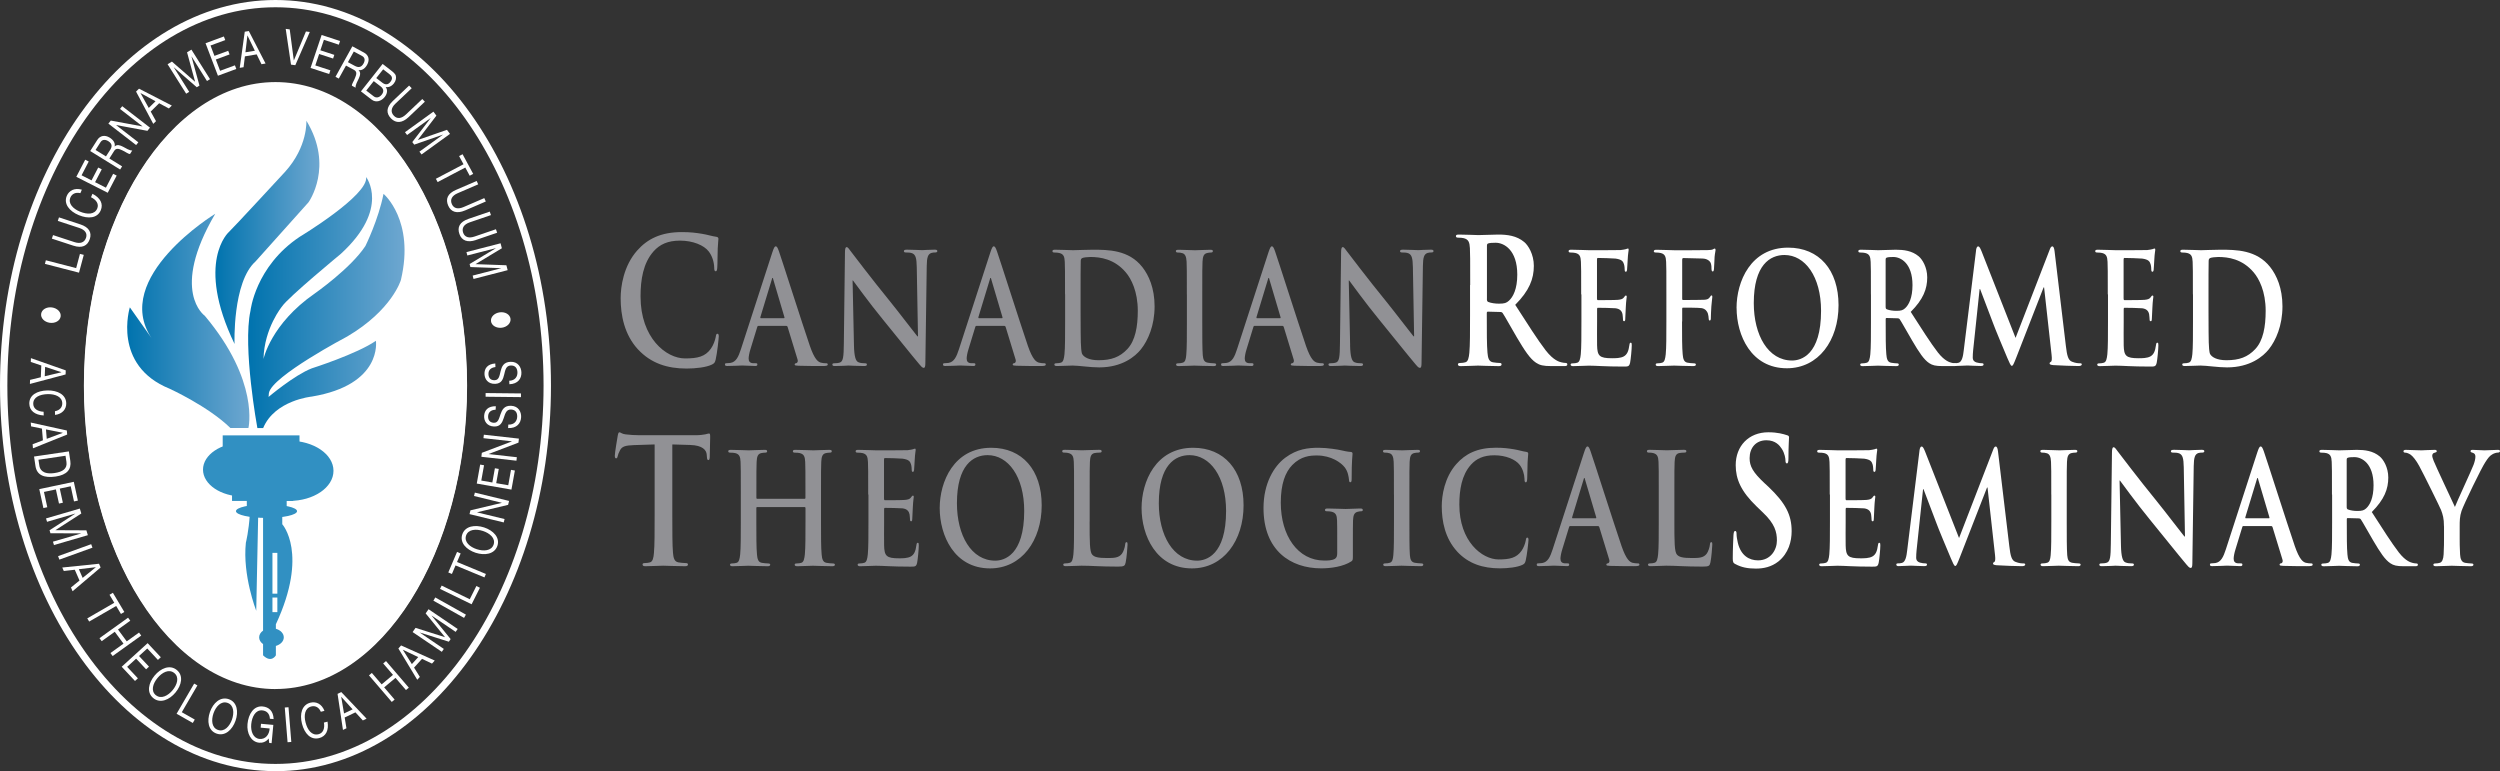 <svg width="402" height="124" viewBox="0 0 402 124" fill="none" xmlns="http://www.w3.org/2000/svg">
<rect x="0" y="0" width="402" height="124" fill="#333333" stroke="none"/>
<g clip-path="url(#clip0_2023_49)">
<path d="M44.298 124C19.875 124 0 96.187 0 62.004C0 27.821 19.875 0 44.298 0C68.721 0 88.596 27.813 88.596 62.004C88.596 96.194 68.721 124.008 44.298 124.008V124ZM44.298 1.168C20.522 1.168 1.184 28.46 1.184 62.004C1.184 95.548 20.523 122.84 44.29 122.84C68.058 122.84 87.404 95.548 87.404 62.004C87.404 28.46 68.066 1.168 44.298 1.168Z" fill="white"/>
<path d="M75.062 62.004C75.062 88.868 61.283 110.646 44.298 110.646C27.313 110.646 13.534 88.868 13.534 62.004C13.534 35.141 27.305 13.362 44.298 13.362C61.291 13.362 75.062 35.141 75.062 62.004Z" fill="white"/>
<path d="M44.298 110.802C27.305 110.802 13.487 88.906 13.487 62.004C13.487 35.102 27.305 13.198 44.298 13.198C61.291 13.198 75.109 35.086 75.109 61.996C75.109 88.906 61.283 110.794 44.298 110.794V110.802ZM44.298 14.358C27.953 14.358 14.655 35.732 14.655 62.004C14.655 88.276 27.953 109.65 44.298 109.65C60.643 109.65 73.941 88.276 73.941 62.004C73.941 35.732 60.643 14.358 44.298 14.358Z" fill="white"/>
<path d="M10.573 59.559L10.549 60.213L4.809 61.739L4.833 61.085L6.562 60.664L6.641 58.772L4.951 58.204L4.975 57.589L10.573 59.559ZM7.257 58.983L7.194 60.501L9.87 59.862V59.847L7.257 58.99V58.983Z" fill="white"/>
<path d="M8.836 66.123C9.634 65.983 10.028 65.461 10.013 64.846C9.989 63.779 8.868 63.351 7.683 63.374C6.388 63.405 5.322 63.872 5.346 64.947C5.362 65.733 6.072 66.169 7.012 66.208L7.028 66.808C5.614 66.722 4.738 66.045 4.714 64.916C4.683 63.522 5.97 62.821 7.62 62.782C9.262 62.751 10.621 63.46 10.652 64.838C10.676 65.772 10.06 66.559 8.852 66.722L8.836 66.123Z" fill="white"/>
<path d="M10.747 69.222L10.802 69.876L5.298 72.087L5.243 71.433L6.901 70.802L6.743 68.918L4.998 68.56L4.943 67.945L10.747 69.222ZM7.391 69.05L7.517 70.561L10.091 69.603V69.588L7.391 69.05Z" fill="white"/>
<path d="M11.079 72.593L11.307 74.112C11.513 75.474 10.763 76.362 8.962 76.627C7.083 76.899 5.922 76.409 5.701 74.929L5.472 73.411L11.079 72.585V72.593ZM6.183 73.917L6.333 74.898C6.396 75.303 6.696 76.362 8.765 76.066C10.099 75.871 10.85 75.357 10.684 74.275L10.534 73.286L6.183 73.925V73.917Z" fill="white"/>
<path d="M11.868 77.476L12.524 80.497L11.9 80.629L11.371 78.192L9.61 78.566L10.107 80.839L9.484 80.972L8.986 78.698L7.067 79.103L7.604 81.564L6.98 81.696L6.317 78.651L11.868 77.476Z" fill="white"/>
<path d="M12.839 81.79L13.076 82.568L8.907 85.254L13.89 85.278L14.127 86.056L8.678 87.645L8.512 87.1L13.045 85.784V85.768L8.11 85.745L7.967 85.262L12.097 82.599V82.584L7.565 83.907L7.399 83.362L12.847 81.774L12.839 81.79Z" fill="white"/>
<path d="M14.663 87.504L14.869 88.065L9.547 89.988L9.341 89.428L14.663 87.504Z" fill="white"/>
<path d="M15.919 90.643L16.18 91.25L11.671 95.073L11.41 94.466L12.784 93.352L12.026 91.616L10.258 91.818L10.013 91.258L15.927 90.65L15.919 90.643ZM12.682 91.53L13.29 92.924L15.422 91.203L12.682 91.53Z" fill="white"/>
<path d="M18.375 96.926L17.609 95.641L18.154 95.322L19.993 98.406L19.449 98.725L18.683 97.44L14.34 99.947L14.032 99.433L18.375 96.926Z" fill="white"/>
<path d="M20.594 99.325L20.949 99.808L18.975 101.225L20.381 103.132L22.355 101.715L22.71 102.198L18.114 105.492L17.759 105.009L19.859 103.498L18.454 101.591L16.353 103.101L15.998 102.618L20.594 99.325Z" fill="white"/>
<path d="M23.736 103.413L25.86 105.686L25.395 106.115L23.681 104.277L22.355 105.484L23.957 107.197L23.492 107.625L21.889 105.912L20.444 107.228L22.173 109.073L21.707 109.502L19.567 107.212L23.736 103.42V103.413Z" fill="white"/>
<path d="M28.419 107.726C29.54 108.629 29.201 110.179 28.221 111.354C27.25 112.53 25.773 113.169 24.66 112.265C23.539 111.362 23.878 109.813 24.858 108.637C25.829 107.461 27.305 106.823 28.419 107.726ZM25.063 111.783C25.924 112.476 27.037 111.853 27.756 110.981C28.482 110.109 28.877 108.902 28.016 108.216C27.155 107.523 26.042 108.146 25.323 109.026C24.597 109.898 24.21 111.098 25.063 111.791V111.783Z" fill="white"/>
<path d="M31.222 109.922L31.743 110.218L29.232 114.524L31.317 115.707L31.001 116.252L28.395 114.773L31.222 109.922Z" fill="white"/>
<path d="M36.789 112.429C38.155 112.897 38.376 114.469 37.871 115.902C37.365 117.335 36.205 118.433 34.839 117.966C33.472 117.498 33.252 115.933 33.757 114.493C34.262 113.052 35.423 111.962 36.789 112.429ZM35.052 117.374C36.094 117.732 36.923 116.767 37.302 115.708C37.673 114.641 37.626 113.379 36.584 113.021C35.541 112.663 34.712 113.621 34.333 114.687C33.962 115.754 34.01 117.016 35.052 117.374Z" fill="white"/>
<path d="M43.209 118.736C42.806 119.289 42.214 119.476 41.685 119.429C40.334 119.304 39.663 117.872 39.797 116.423C39.947 114.804 40.8 113.465 42.229 113.597C43.217 113.69 43.951 114.306 43.998 115.629L43.398 115.575C43.359 114.718 42.845 114.29 42.174 114.228C41.077 114.126 40.516 115.255 40.398 116.455C40.287 117.615 40.729 118.728 41.74 118.822C42.672 118.907 43.303 118.152 43.359 117.14L41.914 117.007L41.969 116.385L43.951 116.564L43.674 119.499L43.295 119.468L43.201 118.759L43.209 118.736Z" fill="white"/>
<path d="M45.791 113.768L46.391 113.722L46.841 119.305L46.241 119.351L45.791 113.768Z" fill="white"/>
<path d="M51.586 114.446C51.271 113.706 50.67 113.442 50.062 113.597C49.012 113.854 48.839 115.03 49.131 116.159C49.447 117.397 50.149 118.324 51.207 118.067C51.981 117.88 52.25 117.101 52.084 116.19L52.668 116.042C52.897 117.421 52.423 118.409 51.31 118.69C49.944 119.025 48.957 117.942 48.554 116.362C48.152 114.789 48.554 113.325 49.912 112.99C50.828 112.764 51.744 113.185 52.171 114.306L51.586 114.454V114.446Z" fill="white"/>
<path d="M54.279 111.573L54.879 111.285L58.946 115.559L58.346 115.848L57.154 114.547L55.424 115.373L55.709 117.109L55.148 117.374L54.279 111.573ZM55.322 114.726L56.703 114.064L54.871 112.04H54.864L55.322 114.726Z" fill="white"/>
<path d="M59.333 108.598L59.791 108.209L61.37 110.047L63.194 108.52L61.615 106.683L62.073 106.301L65.737 110.576L65.279 110.958L63.597 109.003L61.773 110.529L63.455 112.492L62.997 112.873L59.333 108.598Z" fill="white"/>
<path d="M64.055 104.277L64.497 103.786L69.906 106.216L69.464 106.706L67.861 105.943L66.582 107.352L67.513 108.847L67.095 109.307L64.055 104.269V104.277ZM66.226 106.792L67.253 105.663L64.781 104.479H64.773L66.234 106.792H66.226Z" fill="white"/>
<path d="M66.353 101.629L66.818 100.96L71.564 102.463L68.445 98.632L68.911 97.962L73.593 101.139L73.27 101.606L69.377 98.966L72.464 102.766L72.172 103.187L67.474 101.699L71.367 104.347L71.043 104.814L66.36 101.645L66.353 101.629Z" fill="white"/>
<path d="M69.693 96.584L69.993 96.07L74.92 98.834L74.62 99.356L69.693 96.591V96.584Z" fill="white"/>
<path d="M70.751 94.699L71.019 94.162L75.536 96.358L76.602 94.232L77.17 94.513L75.836 97.168L70.751 94.692V94.699Z" fill="white"/>
<path d="M73.254 90.915L72.669 92.293L72.085 92.052L73.491 88.751L74.075 88.992L73.491 90.37L78.134 92.293L77.897 92.846L73.254 90.923V90.915Z" fill="white"/>
<path d="M74.336 85.924C74.794 84.577 76.381 84.336 77.842 84.811C79.302 85.293 80.432 86.422 79.982 87.769C79.524 89.117 77.936 89.358 76.476 88.883C75.015 88.4 73.886 87.279 74.336 85.924ZM79.374 87.575C79.721 86.539 78.734 85.729 77.652 85.379C76.562 85.021 75.291 85.091 74.944 86.119C74.596 87.154 75.583 87.964 76.665 88.314C77.747 88.665 79.026 88.603 79.374 87.567V87.575Z" fill="white"/>
<path d="M75.497 82.677L75.647 82.062L80.684 80.863V80.847L76.223 79.757L76.357 79.212L81.861 80.551L81.703 81.182L76.721 82.373V82.389L81.135 83.463L81 84.008L75.497 82.669V82.677Z" fill="white"/>
<path d="M76.665 77.748L77.21 74.704L77.834 74.813L77.392 77.273L79.168 77.585L79.579 75.295L80.203 75.404L79.792 77.694L81.727 78.028L82.169 75.552L82.793 75.661L82.24 78.729L76.657 77.756L76.665 77.748Z" fill="white"/>
<path d="M77.407 73.442L77.478 72.812L82.311 70.982V70.966L77.739 70.46L77.802 69.899L83.44 70.53L83.369 71.176L78.584 72.998V73.014L83.109 73.52L83.045 74.081L77.407 73.45V73.442Z" fill="white"/>
<path d="M79.705 65.881C78.892 65.912 78.521 66.317 78.489 66.932C78.466 67.431 78.671 67.945 79.405 67.984C80.1 68.015 80.242 67.306 80.487 66.598C80.732 65.897 81.079 65.196 82.193 65.251C83.401 65.305 83.835 66.263 83.796 67.08C83.748 68.085 83.085 68.895 81.703 68.832L81.735 68.272C82.69 68.318 83.132 67.711 83.164 67.034C83.188 66.496 83.006 65.889 82.185 65.85C81.403 65.811 81.237 66.52 81 67.221C80.763 67.921 80.471 68.63 79.429 68.583C78.276 68.529 77.81 67.695 77.85 66.878C77.897 65.967 78.481 65.297 79.729 65.321L79.697 65.881H79.705Z" fill="white"/>
<path d="M78.086 63.795V63.203L83.772 63.265V63.857L78.086 63.795Z" fill="white"/>
<path d="M79.666 59.021C78.86 59.123 78.521 59.559 78.544 60.174C78.56 60.672 78.813 61.17 79.547 61.139C80.25 61.116 80.321 60.4 80.503 59.668C80.684 58.944 80.977 58.219 82.09 58.18C83.298 58.134 83.811 59.053 83.843 59.87C83.882 60.874 83.29 61.739 81.908 61.786L81.885 61.225C82.84 61.194 83.227 60.547 83.203 59.87C83.188 59.333 82.951 58.741 82.129 58.772C81.348 58.803 81.245 59.52 81.071 60.236C80.898 60.96 80.661 61.684 79.626 61.723C78.473 61.762 77.936 60.976 77.905 60.158C77.873 59.247 78.394 58.531 79.642 58.445L79.666 59.006V59.021Z" fill="white"/>
<path d="M20.878 49.421C20.878 49.421 17.98 58.749 27.282 62.51C27.282 62.51 33.535 65.368 37.049 68.825H39.947C39.947 68.825 41.779 61.303 32.928 50.776C32.928 50.776 27.282 46.859 34.609 34.377C34.609 34.377 17.83 44.609 24.384 54.389L20.878 49.421Z" fill="url(#paint0_linear_2023_49)"/>
<path d="M49.265 19.388C49.265 19.388 49.549 23.554 45.814 27.657C45.814 27.657 37.223 36.962 36.797 37.313C36.797 37.313 31.372 42.109 37.713 55.307C37.713 55.307 37.357 45.372 41.092 42.039L49.612 32.524C49.612 32.524 53.766 26.762 49.257 19.396L49.265 19.388Z" fill="url(#paint1_linear_2023_49)"/>
<path d="M41.385 68.825C41.385 68.825 38.992 55.829 40.279 49.966C40.279 49.966 41.037 42.841 48.207 38.068C48.207 38.068 59.285 31.395 58.875 28.467C58.875 28.467 62.783 33.529 54.792 40.832C54.792 40.832 46.28 47.848 45.348 49.281C45.348 49.281 42.49 52.73 42.371 57.729C42.371 57.729 43.54 52.099 50.592 47.209C50.592 47.209 56.364 43.184 58.756 39.563C58.756 39.563 60.857 35.312 61.67 31.169C61.67 31.169 66.74 35.421 64.465 45.021C64.465 45.021 63.068 49.849 55.835 54.108C55.835 54.108 43.706 60.493 43.24 63.195L43.185 63.826C43.185 63.826 47.322 60.322 50.126 59.232C50.126 59.232 57.359 56.935 60.446 54.801C60.446 54.801 61.552 61.871 50.126 63.771C50.126 63.771 44.18 64.347 42.316 68.832H41.385V68.825Z" fill="url(#paint2_linear_2023_49)"/>
<path d="M45.546 75.513C45.546 77.904 42.656 79.843 39.095 79.843C35.533 79.843 32.643 77.904 32.643 75.513C32.643 73.123 35.533 71.184 39.095 71.184C42.656 71.184 45.546 73.123 45.546 75.513Z" fill="#3190C2"/>
<path d="M53.624 75.708C53.624 78.386 50.434 80.551 46.501 80.551C42.569 80.551 39.379 78.386 39.379 75.708C39.379 73.029 42.569 70.865 46.501 70.865C50.434 70.865 53.624 73.029 53.624 75.708Z" fill="#3190C2"/>
<path d="M48.159 70.008H35.81V79.064H48.159V70.008Z" fill="#3190C2"/>
<path d="M47.133 73.995H37.31V80.551H47.133V73.995Z" fill="#3190C2"/>
<path d="M47.765 82.194C47.765 82.802 45.569 83.284 42.853 83.284C40.137 83.284 37.942 82.794 37.942 82.194C37.942 81.594 40.137 81.104 42.853 81.104C45.569 81.104 47.765 81.594 47.765 82.194Z" fill="#3190C2"/>
<path d="M46.099 79.928H39.687V82.194H46.099V79.928Z" fill="#3190C2"/>
<path d="M41.195 98.195C41.195 98.195 38.976 92.496 39.537 87.263C39.537 87.263 40.01 85.387 40.168 82.739H41.519L41.203 98.195H41.195Z" fill="#3190C2"/>
<path d="M44.361 101.115V100.383C49.668 88.984 45.388 84.296 45.388 84.296V82.965L42.3 82.731V101.403C41.913 101.676 41.669 102.058 41.669 102.486C41.669 102.914 41.913 103.296 42.3 103.568V105.375C43.651 106.698 44.361 105.375 44.361 105.375V103.864C45.104 103.646 45.633 103.116 45.633 102.486C45.633 101.855 45.104 101.318 44.361 101.108V101.115ZM43.809 88.906H44.598V95.462H43.809V88.906ZM43.809 98.429V96.085H44.598V98.429H43.809Z" fill="#3190C2"/>
<path d="M102.612 56.211C100.386 53.805 99.801 50.675 99.801 47.957C99.801 46.057 100.275 42.756 102.454 40.288C104.089 38.442 106.245 37.321 109.624 37.321C111.03 37.321 111.875 37.43 112.917 37.601C113.778 37.741 114.504 37.99 115.183 38.076C115.436 38.107 115.523 38.247 115.523 38.411C115.523 38.637 115.452 38.971 115.412 39.953C115.365 40.879 115.389 42.413 115.341 42.974C115.317 43.394 115.27 43.62 115.073 43.62C114.891 43.62 114.844 43.394 114.844 43.005C114.82 42.141 114.528 41.16 113.959 40.428C113.209 39.447 111.44 38.691 109.348 38.691C107.374 38.691 106.079 39.306 105.084 40.428C103.426 42.304 102.999 44.959 102.999 47.677C102.999 54.334 107.105 57.636 110.153 57.636C112.175 57.636 113.399 57.355 114.307 56.071C114.694 55.541 114.986 54.731 115.081 54.225C115.152 53.782 115.191 53.665 115.373 53.665C115.531 53.665 115.578 53.859 115.578 54.085C115.578 54.42 115.31 56.857 115.081 57.807C114.97 58.282 114.875 58.422 114.488 58.617C113.58 59.069 111.859 59.263 110.406 59.263C107.295 59.263 104.689 58.422 102.62 56.211H102.612Z" fill="#919195"/>
<path d="M121.942 52.403C121.84 52.403 121.8 52.45 121.761 52.598L120.679 56.133C120.482 56.748 120.379 57.347 120.379 57.643C120.379 58.087 120.561 58.407 121.184 58.407H121.484C121.729 58.407 121.785 58.453 121.785 58.601C121.785 58.796 121.666 58.85 121.445 58.85C120.805 58.85 119.937 58.772 119.321 58.772C119.1 58.772 117.994 58.85 116.952 58.85C116.691 58.85 116.573 58.804 116.573 58.601C116.573 58.453 116.652 58.407 116.818 58.407C116.999 58.407 117.276 58.383 117.442 58.36C118.365 58.212 118.744 57.371 119.147 56.133L124.185 40.599C124.422 39.882 124.548 39.61 124.746 39.61C124.927 39.61 125.046 39.836 125.251 40.404C125.733 41.767 128.946 51.858 130.226 55.619C130.992 57.846 131.568 58.188 131.994 58.313C132.295 58.391 132.595 58.414 132.839 58.414C132.997 58.414 133.1 58.438 133.1 58.609C133.1 58.804 132.918 58.858 132.176 58.858C131.434 58.858 129.989 58.858 128.386 58.811C128.023 58.788 127.786 58.788 127.786 58.617C127.786 58.469 127.865 58.422 128.07 58.391C128.212 58.344 128.354 58.118 128.252 57.822L126.649 52.574C126.609 52.45 126.546 52.403 126.451 52.403H121.974H121.942ZM126.041 51.173C126.143 51.173 126.159 51.095 126.143 51.025L124.335 44.913C124.311 44.811 124.296 44.687 124.232 44.687C124.169 44.687 124.13 44.811 124.114 44.913L122.266 50.994C122.243 51.095 122.266 51.165 122.345 51.165H126.041V51.173Z" fill="#919195"/>
<path d="M137.316 55.494C137.356 57.425 137.616 58.064 138.019 58.243C138.359 58.391 138.738 58.414 139.061 58.414C139.283 58.414 139.401 58.461 139.401 58.609C139.401 58.803 139.219 58.858 138.943 58.858C137.64 58.858 136.835 58.78 136.456 58.78C136.274 58.78 135.334 58.858 134.284 58.858C134.024 58.858 133.842 58.835 133.842 58.609C133.842 58.461 133.96 58.414 134.166 58.414C134.426 58.414 134.79 58.391 135.066 58.29C135.587 58.095 135.666 57.371 135.69 55.222L135.871 40.575C135.871 40.077 135.935 39.734 136.132 39.734C136.353 39.734 136.535 40.054 136.874 40.498C137.119 40.817 140.167 44.85 143.096 48.44C144.463 50.122 147.171 53.68 147.511 54.077H147.613L147.416 42.974C147.392 41.463 147.218 40.996 146.737 40.747C146.437 40.599 145.955 40.599 145.671 40.599C145.426 40.599 145.347 40.521 145.347 40.373C145.347 40.178 145.568 40.147 145.868 40.147C146.91 40.147 147.874 40.225 148.3 40.225C148.521 40.225 149.287 40.147 150.266 40.147C150.527 40.147 150.724 40.17 150.724 40.373C150.724 40.521 150.606 40.599 150.361 40.599C150.164 40.599 149.998 40.599 149.761 40.676C149.2 40.871 149.042 41.393 149.019 42.779L148.798 58.391C148.798 58.936 148.719 59.154 148.537 59.154C148.316 59.154 148.079 58.881 147.858 58.609C146.595 57.122 144.02 53.882 141.936 51.336C139.748 48.666 137.522 45.574 137.158 45.099H137.095L137.316 55.486V55.494Z" fill="#919195"/>
<path d="M157.002 52.403C156.899 52.403 156.86 52.45 156.82 52.598L155.739 56.133C155.541 56.748 155.439 57.347 155.439 57.643C155.439 58.087 155.62 58.407 156.244 58.407H156.544C156.789 58.407 156.844 58.453 156.844 58.601C156.844 58.796 156.726 58.85 156.505 58.85C155.865 58.85 154.996 58.772 154.38 58.772C154.159 58.772 153.054 58.85 152.012 58.85C151.751 58.85 151.633 58.804 151.633 58.601C151.633 58.453 151.712 58.407 151.877 58.407C152.059 58.407 152.335 58.383 152.501 58.36C153.425 58.212 153.804 57.371 154.207 56.133L159.245 40.599C159.481 39.882 159.608 39.61 159.805 39.61C159.987 39.61 160.105 39.836 160.311 40.404C160.792 41.767 164.006 51.858 165.285 55.619C166.051 57.846 166.628 58.188 167.054 58.313C167.354 58.391 167.654 58.414 167.899 58.414C168.057 58.414 168.16 58.438 168.16 58.609C168.16 58.804 167.978 58.858 167.236 58.858C166.493 58.858 165.048 58.858 163.445 58.811C163.082 58.788 162.845 58.788 162.845 58.617C162.845 58.469 162.924 58.422 163.13 58.391C163.272 58.344 163.414 58.118 163.311 57.822L161.708 52.574C161.669 52.45 161.606 52.403 161.511 52.403H157.034H157.002ZM161.1 51.173C161.203 51.173 161.219 51.095 161.203 51.025L159.395 44.913C159.371 44.811 159.355 44.687 159.292 44.687C159.229 44.687 159.189 44.811 159.174 44.913L157.326 50.994C157.302 51.095 157.326 51.165 157.405 51.165H161.1V51.173Z" fill="#919195"/>
<path d="M171.255 47.334C171.255 43.574 171.255 42.88 171.215 42.094C171.176 41.253 171.018 40.856 170.355 40.685C170.197 40.638 169.849 40.607 169.573 40.607C169.352 40.607 169.233 40.56 169.233 40.381C169.233 40.202 169.376 40.155 169.676 40.155C170.742 40.155 172.005 40.233 172.566 40.233C173.189 40.233 174.453 40.155 175.661 40.155C178.172 40.155 181.52 40.155 183.707 42.974C184.71 44.259 185.658 46.314 185.658 49.258C185.658 52.372 184.592 54.747 183.47 56.157C182.547 57.317 180.462 59.077 176.743 59.077C175.274 59.077 173.474 58.781 172.471 58.781C172.013 58.781 170.742 58.858 169.944 58.858C169.683 58.858 169.541 58.781 169.541 58.609C169.541 58.485 169.62 58.415 169.865 58.415C170.165 58.415 170.41 58.368 170.584 58.313C170.986 58.212 171.089 57.667 171.168 56.951C171.271 55.915 171.271 53.961 171.271 51.679V47.327L171.255 47.334ZM173.758 50.06C173.758 52.684 173.782 54.584 173.797 55.059C173.821 55.674 173.861 56.663 174.019 56.935C174.279 57.402 175.061 57.924 176.648 57.924C178.693 57.924 180.059 57.426 181.267 56.141C182.554 54.778 182.957 52.528 182.957 49.982C182.957 46.844 181.891 44.812 181.03 43.799C179.183 41.619 176.893 41.323 175.329 41.323C174.927 41.323 174.184 41.401 174.026 41.495C173.845 41.596 173.782 41.72 173.782 41.993C173.758 42.834 173.758 44.983 173.758 46.937V50.052V50.06Z" fill="#919195"/>
<path d="M190.845 47.334C190.845 43.574 190.845 42.881 190.806 42.094C190.766 41.253 190.561 40.833 190.127 40.708C189.906 40.63 189.645 40.607 189.4 40.607C189.203 40.607 189.077 40.56 189.077 40.358C189.077 40.21 189.235 40.163 189.558 40.163C190.324 40.163 191.588 40.241 192.164 40.241C192.669 40.241 193.854 40.163 194.612 40.163C194.873 40.163 195.03 40.21 195.03 40.358C195.03 40.552 194.912 40.607 194.707 40.607C194.501 40.607 194.343 40.63 194.107 40.685C193.562 40.809 193.404 41.23 193.364 42.094C193.325 42.888 193.325 43.581 193.325 47.334V51.687C193.325 54.085 193.325 56.04 193.404 57.106C193.467 57.776 193.601 58.22 194.209 58.321C194.494 58.368 194.928 58.422 195.236 58.422C195.457 58.422 195.56 58.5 195.56 58.617C195.56 58.788 195.402 58.866 195.18 58.866C193.854 58.866 192.591 58.788 192.046 58.788C191.588 58.788 190.316 58.866 189.519 58.866C189.258 58.866 189.116 58.788 189.116 58.617C189.116 58.492 189.195 58.422 189.44 58.422C189.74 58.422 189.985 58.376 190.166 58.321C190.569 58.22 190.688 57.8 190.751 57.083C190.853 56.047 190.853 54.093 190.853 51.687V47.334H190.845Z" fill="#919195"/>
<path d="M201.719 52.403C201.616 52.403 201.576 52.45 201.537 52.598L200.455 56.133C200.258 56.748 200.155 57.347 200.155 57.643C200.155 58.087 200.337 58.407 200.961 58.407H201.261C201.505 58.407 201.561 58.453 201.561 58.601C201.561 58.796 201.442 58.85 201.221 58.85C200.582 58.85 199.713 58.772 199.097 58.772C198.876 58.772 197.77 58.85 196.728 58.85C196.468 58.85 196.349 58.804 196.349 58.601C196.349 58.453 196.428 58.407 196.594 58.407C196.776 58.407 197.052 58.383 197.218 58.36C198.142 58.212 198.521 57.371 198.923 56.133L203.961 40.599C204.206 39.882 204.324 39.61 204.522 39.61C204.703 39.61 204.822 39.836 205.027 40.404C205.509 41.767 208.723 51.858 210.002 55.619C210.768 57.846 211.344 58.188 211.771 58.313C212.071 58.391 212.371 58.414 212.615 58.414C212.773 58.414 212.876 58.438 212.876 58.609C212.876 58.804 212.694 58.858 211.952 58.858C211.21 58.858 209.765 58.858 208.162 58.811C207.799 58.788 207.562 58.788 207.562 58.617C207.562 58.469 207.641 58.422 207.846 58.391C207.988 58.344 208.13 58.118 208.028 57.822L206.425 52.574C206.385 52.45 206.322 52.403 206.227 52.403H201.75H201.719ZM205.817 51.173C205.919 51.173 205.935 51.095 205.919 51.025L204.111 44.913C204.087 44.811 204.072 44.687 204.009 44.687C203.945 44.687 203.906 44.811 203.89 44.913L202.042 50.994C202.019 51.095 202.042 51.165 202.121 51.165H205.817V51.173Z" fill="#919195"/>
<path d="M217.093 55.494C217.132 57.425 217.393 58.064 217.796 58.243C218.135 58.391 218.514 58.414 218.838 58.414C219.059 58.414 219.177 58.461 219.177 58.609C219.177 58.803 218.996 58.858 218.719 58.858C217.417 58.858 216.611 58.78 216.232 58.78C216.05 58.78 215.111 58.858 214.061 58.858C213.8 58.858 213.618 58.835 213.618 58.609C213.618 58.461 213.737 58.414 213.942 58.414C214.203 58.414 214.566 58.391 214.842 58.29C215.363 58.095 215.442 57.371 215.466 55.222L215.648 40.575C215.648 40.077 215.711 39.734 215.908 39.734C216.129 39.734 216.311 40.054 216.651 40.498C216.895 40.817 219.943 44.85 222.873 48.44C224.239 50.122 226.947 53.68 227.287 54.077H227.39L227.192 42.974C227.168 41.463 226.995 40.996 226.513 40.747C226.213 40.599 225.731 40.599 225.447 40.599C225.21 40.599 225.123 40.521 225.123 40.373C225.123 40.178 225.344 40.147 225.644 40.147C226.687 40.147 227.65 40.225 228.077 40.225C228.298 40.225 229.064 40.147 230.043 40.147C230.303 40.147 230.509 40.17 230.509 40.373C230.509 40.521 230.39 40.599 230.145 40.599C229.948 40.599 229.782 40.599 229.545 40.676C228.985 40.871 228.819 41.393 228.803 42.779L228.582 58.391C228.582 58.936 228.503 59.154 228.321 59.154C228.1 59.154 227.863 58.881 227.642 58.609C226.379 57.122 223.805 53.882 221.72 51.336C219.533 48.666 217.306 45.574 216.943 45.099H216.88L217.101 55.486L217.093 55.494Z" fill="#919195"/>
<path d="M236.407 45.831C236.407 41.58 236.407 40.793 236.36 39.898C236.312 38.948 236.131 38.496 235.38 38.302C235.199 38.247 234.812 38.216 234.496 38.216C234.243 38.216 234.109 38.162 234.109 37.967C234.109 37.772 234.267 37.718 234.607 37.718C235.807 37.718 237.244 37.803 237.718 37.803C238.492 37.803 240.213 37.718 240.916 37.718C242.345 37.718 243.869 37.889 245.093 38.917C245.732 39.446 246.641 40.879 246.641 42.748C246.641 44.819 245.938 46.719 243.648 49.016C245.669 52.146 247.233 54.638 248.575 56.374C249.846 57.994 250.778 58.196 251.118 58.274C251.37 58.329 251.576 58.36 251.749 58.36C251.923 58.36 252.026 58.445 252.026 58.586C252.026 58.811 251.868 58.866 251.591 58.866H249.436C248.165 58.866 247.596 58.726 247.004 58.336C246.025 57.69 245.164 56.374 243.893 54.225C242.985 52.683 241.942 50.783 241.642 50.363C241.532 50.192 241.389 50.168 241.232 50.168L239.258 50.114C239.147 50.114 239.076 50.168 239.076 50.34V50.729C239.076 53.33 239.076 55.541 239.186 56.717C239.258 57.527 239.392 58.142 240.071 58.259C240.41 58.313 240.908 58.368 241.184 58.368C241.366 58.368 241.453 58.453 241.453 58.593C241.453 58.788 241.295 58.874 241.003 58.874C239.684 58.874 238.01 58.788 237.662 58.788C237.228 58.788 235.799 58.874 234.891 58.874C234.599 58.874 234.433 58.788 234.433 58.593C234.433 58.453 234.528 58.368 234.796 58.368C235.136 58.368 235.412 58.313 235.617 58.259C236.075 58.15 236.186 57.534 236.273 56.717C236.383 55.541 236.383 53.33 236.383 50.76V45.839L236.407 45.831ZM239.092 48.043C239.092 48.354 239.139 48.463 239.297 48.549C239.771 48.743 240.458 48.829 241.026 48.829C241.934 48.829 242.227 48.72 242.637 48.354C243.316 47.739 243.979 46.454 243.979 44.157C243.979 40.186 241.847 39.034 240.505 39.034C239.937 39.034 239.526 39.065 239.305 39.143C239.147 39.197 239.1 39.314 239.1 39.532V48.035L239.092 48.043Z" fill="white"/>
<path d="M254.253 47.334C254.253 43.573 254.253 42.88 254.213 42.094C254.174 41.253 254.016 40.856 253.352 40.685C253.195 40.638 252.847 40.607 252.571 40.607C252.35 40.607 252.231 40.56 252.231 40.381C252.231 40.202 252.373 40.155 252.673 40.155C253.739 40.155 255.003 40.233 255.563 40.233C256.203 40.233 260.199 40.233 260.585 40.21C260.965 40.163 261.288 40.108 261.446 40.062C261.549 40.038 261.667 39.96 261.77 39.96C261.873 39.96 261.888 40.062 261.888 40.186C261.888 40.358 261.786 40.653 261.73 41.79C261.707 42.039 261.667 43.13 261.628 43.425C261.604 43.55 261.565 43.698 261.43 43.698C261.296 43.698 261.249 43.573 261.249 43.355C261.249 43.184 261.225 42.764 261.13 42.468C260.988 42.024 260.791 41.728 259.788 41.58C259.448 41.533 257.34 41.479 256.937 41.479C256.835 41.479 256.795 41.557 256.795 41.728V47.988C256.795 48.16 256.819 48.261 256.937 48.261C257.38 48.261 259.685 48.261 260.151 48.214C260.633 48.167 260.933 48.09 261.115 47.84C261.257 47.646 261.336 47.521 261.438 47.521C261.517 47.521 261.58 47.568 261.58 47.716C261.58 47.864 261.478 48.261 261.422 49.522C261.383 50.021 261.344 51.01 261.344 51.181C261.344 51.376 261.344 51.648 261.162 51.648C261.02 51.648 260.98 51.547 260.98 51.422C260.957 51.173 260.957 50.854 260.901 50.535C260.799 50.036 260.522 49.67 259.78 49.569C259.401 49.522 257.411 49.491 256.93 49.491C256.827 49.491 256.811 49.592 256.811 49.74V51.695C256.811 52.536 256.787 54.809 256.811 55.526C256.851 57.231 257.174 57.605 259.219 57.605C259.741 57.605 260.585 57.605 261.107 57.309C261.628 57.013 261.873 56.491 262.007 55.479C262.046 55.206 262.086 55.105 262.228 55.105C262.386 55.105 262.386 55.3 262.386 55.549C262.386 56.117 262.228 57.799 262.125 58.298C261.983 58.944 261.802 58.944 261.043 58.944C258.011 58.944 256.669 58.796 255.484 58.796C255.026 58.796 253.755 58.874 252.958 58.874C252.697 58.874 252.555 58.796 252.555 58.625C252.555 58.5 252.634 58.43 252.879 58.43C253.179 58.43 253.424 58.383 253.605 58.329C254.008 58.228 254.111 57.682 254.189 56.966C254.292 55.931 254.292 53.976 254.292 51.695V47.342L254.253 47.334Z" fill="white"/>
<path d="M270.472 51.687C270.472 54.062 270.472 55.915 270.574 56.958C270.637 57.675 270.756 58.22 271.356 58.321C271.64 58.368 272.082 58.422 272.359 58.422C272.619 58.422 272.698 58.5 272.698 58.617C272.698 58.788 272.556 58.866 272.256 58.866C270.993 58.866 269.729 58.788 269.208 58.788C268.687 58.788 267.424 58.866 266.658 58.866C266.373 58.866 266.239 58.819 266.239 58.617C266.239 58.492 266.318 58.422 266.539 58.422C266.839 58.422 267.084 58.376 267.266 58.321C267.668 58.22 267.771 57.675 267.85 56.958C267.953 55.923 267.953 54.062 267.953 51.687V47.334C267.953 43.573 267.953 42.88 267.913 42.094C267.874 41.253 267.716 40.856 267.052 40.685C266.895 40.638 266.547 40.607 266.271 40.607C266.073 40.607 265.931 40.56 265.931 40.412C265.931 40.217 266.089 40.163 266.389 40.163C267.431 40.163 268.695 40.241 269.279 40.241C270.045 40.241 274.12 40.241 274.578 40.217C274.957 40.194 275.201 40.194 275.399 40.116C275.517 40.069 275.62 39.968 275.723 39.968C275.802 39.968 275.865 40.069 275.865 40.194C275.865 40.365 275.762 40.661 275.707 41.307C275.683 41.557 275.644 43.013 275.604 43.309C275.58 43.503 275.541 43.651 275.407 43.651C275.272 43.651 275.225 43.527 275.209 43.254C275.209 43.059 275.209 42.662 275.091 42.312C274.949 41.969 274.53 41.596 273.764 41.572L270.677 41.494C270.558 41.494 270.495 41.572 270.495 41.837V48.02C270.495 48.167 270.519 48.245 270.637 48.245L273.204 48.222C273.543 48.222 273.827 48.222 274.104 48.199C274.483 48.175 274.767 48.074 274.965 47.755C275.067 47.607 275.107 47.506 275.225 47.506C275.304 47.506 275.344 47.584 275.344 47.731C275.344 47.879 275.241 48.495 275.186 49.265C275.146 49.764 275.107 50.901 275.107 51.072C275.107 51.298 275.107 51.539 274.909 51.539C274.791 51.539 274.751 51.368 274.751 51.196C274.751 51.025 274.712 50.729 274.633 50.433C274.53 50.091 274.23 49.639 273.606 49.546C273.101 49.468 270.977 49.468 270.637 49.468C270.535 49.468 270.495 49.514 270.495 49.694V51.695L270.472 51.687Z" fill="white"/>
<path d="M279.237 49.514C279.237 45.286 281.503 39.82 287.528 39.82C292.526 39.82 295.637 43.41 295.637 49.071C295.637 54.731 292.423 59.217 287.33 59.217C281.566 59.217 279.244 53.898 279.244 49.522L279.237 49.514ZM292.826 49.982C292.826 44.438 290.236 41.004 286.943 41.004C284.638 41.004 282.008 42.584 282.008 48.744C282.008 53.891 284.314 57.971 288.167 57.971C289.573 57.971 292.826 57.13 292.826 49.982Z" fill="white"/>
<path d="M300.841 47.334C300.841 43.574 300.841 42.88 300.801 42.094C300.762 41.253 300.604 40.856 299.941 40.685C299.783 40.638 299.435 40.607 299.159 40.607C298.938 40.607 298.819 40.56 298.819 40.381C298.819 40.202 298.961 40.155 299.262 40.155C300.328 40.155 301.591 40.233 302.009 40.233C302.689 40.233 304.22 40.155 304.836 40.155C306.1 40.155 307.442 40.303 308.532 41.222C309.092 41.689 309.898 42.951 309.898 44.609C309.898 46.439 309.274 48.121 307.245 50.153C309.029 52.925 310.419 55.129 311.603 56.663C312.725 58.095 313.554 58.267 313.854 58.344C314.075 58.391 314.257 58.422 314.415 58.422C314.572 58.422 314.659 58.5 314.659 58.617C314.659 58.812 314.517 58.866 314.28 58.866H312.369C311.248 58.866 310.743 58.742 310.222 58.399C309.361 57.831 308.595 56.67 307.474 54.763C306.668 53.4 305.744 51.718 305.484 51.352C305.381 51.204 305.263 51.181 305.121 51.181L303.376 51.134C303.273 51.134 303.218 51.181 303.218 51.329V51.672C303.218 53.968 303.218 55.923 303.32 56.966C303.383 57.683 303.502 58.228 304.102 58.329C304.402 58.376 304.844 58.43 305.089 58.43C305.247 58.43 305.326 58.508 305.326 58.625C305.326 58.796 305.184 58.874 304.923 58.874C303.762 58.874 302.27 58.796 301.97 58.796C301.591 58.796 300.328 58.874 299.522 58.874C299.262 58.874 299.119 58.796 299.119 58.625C299.119 58.5 299.198 58.43 299.443 58.43C299.743 58.43 299.988 58.383 300.162 58.329C300.564 58.228 300.667 57.683 300.746 56.966C300.849 55.931 300.849 53.976 300.849 51.695V47.342L300.841 47.334ZM303.21 49.289C303.21 49.561 303.249 49.663 303.391 49.733C303.81 49.904 304.418 49.982 304.915 49.982C305.721 49.982 305.981 49.881 306.344 49.561C306.945 49.016 307.529 47.88 307.529 45.847C307.529 42.336 305.642 41.323 304.457 41.323C303.952 41.323 303.597 41.347 303.391 41.425C303.249 41.471 303.21 41.572 303.21 41.767V49.289Z" fill="white"/>
<path d="M317.739 40.264C317.802 39.843 317.92 39.618 318.078 39.618C318.236 39.618 318.363 39.742 318.623 40.381L324.103 54.334L329.567 40.209C329.709 39.812 329.828 39.618 330.01 39.618C330.191 39.618 330.31 39.867 330.373 40.381L332.197 55.666C332.378 57.223 332.576 57.939 333.184 58.165C333.768 58.391 334.171 58.414 334.431 58.414C334.613 58.414 334.755 58.438 334.755 58.586C334.755 58.78 334.51 58.858 334.234 58.858C333.729 58.858 330.965 58.78 330.16 58.71C329.702 58.663 329.575 58.586 329.575 58.438C329.575 58.313 329.654 58.243 329.796 58.165C329.915 58.118 329.978 57.791 329.899 57.098L328.691 46.213H328.612L324.237 57.441C323.779 58.601 323.677 58.827 323.495 58.827C323.313 58.827 323.116 58.329 322.792 57.589C322.311 56.452 320.723 52.668 320.487 51.975C320.305 51.453 319.105 48.339 318.402 46.485H318.323L317.281 56.328C317.241 56.771 317.218 57.091 317.218 57.488C317.218 57.955 317.478 58.181 317.818 58.282C318.181 58.383 318.457 58.407 318.663 58.407C318.82 58.407 318.963 58.453 318.963 58.578C318.963 58.804 318.781 58.85 318.481 58.85C317.636 58.85 316.736 58.773 316.373 58.773C315.994 58.773 315.03 58.85 314.383 58.85C314.185 58.85 314.02 58.804 314.02 58.578C314.02 58.453 314.138 58.407 314.343 58.407C314.501 58.407 314.643 58.407 314.943 58.329C315.504 58.181 315.67 57.215 315.765 56.374L317.754 40.248L317.739 40.264Z" fill="white"/>
<path d="M338.932 47.334C338.932 43.573 338.932 42.88 338.893 42.094C338.853 41.253 338.695 40.856 338.032 40.685C337.874 40.638 337.527 40.607 337.25 40.607C337.029 40.607 336.911 40.56 336.911 40.381C336.911 40.202 337.053 40.155 337.353 40.155C338.419 40.155 339.682 40.233 340.243 40.233C340.883 40.233 344.878 40.233 345.265 40.21C345.644 40.163 345.968 40.108 346.126 40.062C346.228 40.038 346.347 39.96 346.45 39.96C346.552 39.96 346.568 40.062 346.568 40.186C346.568 40.358 346.465 40.653 346.41 41.79C346.386 42.039 346.347 43.13 346.307 43.425C346.284 43.55 346.244 43.698 346.11 43.698C345.976 43.698 345.928 43.573 345.928 43.355C345.928 43.184 345.905 42.764 345.81 42.468C345.668 42.024 345.47 41.728 344.468 41.58C344.128 41.533 342.02 41.479 341.617 41.479C341.514 41.479 341.475 41.557 341.475 41.728V47.988C341.475 48.16 341.499 48.261 341.617 48.261C342.059 48.261 344.365 48.261 344.831 48.214C345.313 48.167 345.613 48.09 345.794 47.84C345.936 47.646 346.015 47.521 346.118 47.521C346.197 47.521 346.26 47.568 346.26 47.716C346.26 47.864 346.157 48.261 346.102 49.522C346.063 50.021 346.023 51.01 346.023 51.181C346.023 51.376 346.023 51.648 345.842 51.648C345.699 51.648 345.66 51.547 345.66 51.422C345.636 51.173 345.636 50.854 345.581 50.535C345.478 50.036 345.202 49.67 344.46 49.569C344.081 49.522 342.091 49.491 341.609 49.491C341.507 49.491 341.491 49.592 341.491 49.74V51.695C341.491 52.536 341.467 54.809 341.491 55.526C341.53 57.231 341.854 57.605 343.899 57.605C344.42 57.605 345.265 57.605 345.786 57.309C346.307 57.013 346.552 56.491 346.686 55.479C346.726 55.206 346.765 55.105 346.908 55.105C347.065 55.105 347.066 55.3 347.066 55.549C347.066 56.117 346.908 57.799 346.805 58.298C346.663 58.944 346.481 58.944 345.723 58.944C342.691 58.944 341.349 58.796 340.164 58.796C339.706 58.796 338.435 58.874 337.637 58.874C337.377 58.874 337.235 58.796 337.235 58.625C337.235 58.5 337.314 58.43 337.558 58.43C337.858 58.43 338.103 58.383 338.277 58.329C338.68 58.228 338.782 57.682 338.861 56.966C338.964 55.931 338.964 53.976 338.964 51.695V47.342L338.932 47.334Z" fill="white"/>
<path d="M352.617 47.334C352.617 43.574 352.617 42.88 352.577 42.094C352.538 41.253 352.38 40.856 351.716 40.685C351.559 40.638 351.211 40.607 350.935 40.607C350.714 40.607 350.595 40.56 350.595 40.381C350.595 40.202 350.737 40.155 351.037 40.155C352.103 40.155 353.367 40.233 353.927 40.233C354.551 40.233 355.815 40.155 357.023 40.155C359.534 40.155 362.882 40.155 365.069 42.974C366.072 44.259 367.019 46.314 367.019 49.258C367.019 52.372 365.953 54.747 364.832 56.157C363.908 57.317 361.824 59.077 358.105 59.077C356.636 59.077 354.836 58.781 353.833 58.781C353.375 58.781 352.103 58.858 351.306 58.858C351.045 58.858 350.903 58.781 350.903 58.609C350.903 58.485 350.982 58.415 351.227 58.415C351.527 58.415 351.772 58.368 351.945 58.313C352.348 58.212 352.451 57.667 352.53 56.951C352.632 55.915 352.632 53.961 352.632 51.679V47.327L352.617 47.334ZM355.128 50.06C355.128 52.684 355.151 54.584 355.167 55.059C355.191 55.674 355.23 56.663 355.388 56.935C355.649 57.402 356.431 57.924 358.018 57.924C360.063 57.924 361.429 57.426 362.637 56.141C363.924 54.778 364.319 52.528 364.319 49.982C364.319 46.844 363.253 44.812 362.392 43.799C360.545 41.619 358.255 41.323 356.691 41.323C356.288 41.323 355.546 41.401 355.388 41.495C355.207 41.596 355.151 41.72 355.151 41.993C355.128 42.834 355.128 44.983 355.128 46.937V50.052V50.06Z" fill="white"/>
<path d="M105.289 71.465L101.91 71.574C100.591 71.628 100.046 71.768 99.707 72.383C99.478 72.804 99.367 73.139 99.32 73.365C99.272 73.59 99.209 73.699 99.067 73.699C98.909 73.699 98.862 73.559 98.862 73.256C98.862 72.804 99.296 70.258 99.335 70.04C99.406 69.674 99.47 69.51 99.604 69.51C99.785 69.51 100.014 69.791 100.583 69.845C101.238 69.931 102.107 69.985 102.849 69.985H111.835C112.562 69.985 113.059 69.9 113.399 69.845C113.738 69.759 113.92 69.705 114.015 69.705C114.172 69.705 114.196 69.868 114.196 70.289C114.196 70.881 114.125 72.804 114.125 73.536C114.101 73.816 114.054 73.98 113.92 73.98C113.738 73.98 113.691 73.84 113.667 73.419L113.643 73.115C113.596 72.383 112.988 71.605 110.967 71.55L108.108 71.465V82.934C108.108 85.511 108.108 87.723 108.219 88.922C108.29 89.708 108.424 90.324 109.103 90.433C109.419 90.487 109.916 90.542 110.264 90.542C110.516 90.542 110.627 90.627 110.627 90.767C110.627 90.962 110.445 91.048 110.193 91.048C108.692 91.048 107.263 90.962 106.632 90.962C106.11 90.962 104.681 91.048 103.773 91.048C103.481 91.048 103.323 90.962 103.323 90.767C103.323 90.627 103.41 90.542 103.686 90.542C104.026 90.542 104.302 90.487 104.5 90.433C104.958 90.324 105.092 89.708 105.155 88.891C105.265 87.715 105.265 85.504 105.265 82.934V71.465H105.289Z" fill="#919195"/>
<path d="M129.397 80.209C129.46 80.209 129.515 80.162 129.515 80.038V79.516C129.515 75.755 129.515 75.062 129.476 74.268C129.436 73.427 129.278 73.03 128.615 72.859C128.457 72.812 128.109 72.788 127.833 72.788C127.612 72.788 127.494 72.742 127.494 72.563C127.494 72.384 127.636 72.337 127.912 72.337C128.994 72.337 130.257 72.415 130.802 72.415C131.284 72.415 132.547 72.337 133.329 72.337C133.613 72.337 133.747 72.384 133.747 72.563C133.747 72.742 133.629 72.788 133.384 72.788C133.226 72.788 133.045 72.812 132.8 72.859C132.255 72.983 132.097 73.404 132.058 74.268C132.018 75.062 132.018 75.755 132.018 79.516V83.869C132.018 86.142 132.018 88.097 132.121 89.163C132.184 89.856 132.302 90.402 132.903 90.503C133.187 90.549 133.629 90.604 133.929 90.604C134.15 90.604 134.253 90.682 134.253 90.799C134.253 90.97 134.095 91.048 133.85 91.048C132.547 91.048 131.284 90.97 130.715 90.97C130.257 90.97 128.986 91.048 128.204 91.048C127.92 91.048 127.786 90.97 127.786 90.799C127.786 90.674 127.865 90.604 128.109 90.604C128.41 90.604 128.654 90.557 128.836 90.503C129.239 90.402 129.341 89.856 129.42 89.14C129.523 88.105 129.523 86.15 129.523 83.869V81.689C129.523 81.587 129.46 81.541 129.404 81.541H121.737C121.674 81.541 121.619 81.564 121.619 81.689V83.869C121.619 86.142 121.619 88.097 121.721 89.163C121.785 89.856 121.903 90.402 122.503 90.503C122.787 90.549 123.222 90.604 123.53 90.604C123.751 90.604 123.853 90.682 123.853 90.799C123.853 90.97 123.695 91.048 123.451 91.048C122.148 91.048 120.884 90.97 120.316 90.97C119.858 90.97 118.587 91.048 117.789 91.048C117.528 91.048 117.386 90.97 117.386 90.799C117.386 90.674 117.465 90.604 117.71 90.604C118.01 90.604 118.255 90.557 118.437 90.503C118.839 90.402 118.942 89.856 119.021 89.14C119.123 88.105 119.123 86.15 119.123 83.869V79.516C119.123 75.755 119.123 75.062 119.084 74.268C119.045 73.427 118.887 73.03 118.223 72.859C118.065 72.812 117.718 72.788 117.442 72.788C117.22 72.788 117.102 72.742 117.102 72.563C117.102 72.384 117.244 72.337 117.521 72.337C118.602 72.337 119.866 72.415 120.411 72.415C120.892 72.415 122.156 72.337 122.937 72.337C123.222 72.337 123.356 72.384 123.356 72.563C123.356 72.742 123.237 72.788 122.993 72.788C122.835 72.788 122.653 72.812 122.408 72.859C121.864 72.983 121.706 73.404 121.666 74.268C121.627 75.062 121.627 75.755 121.627 79.516V80.038C121.627 80.162 121.69 80.209 121.745 80.209H129.412H129.397Z" fill="#919195"/>
<path d="M139.606 79.516C139.606 75.755 139.606 75.062 139.567 74.268C139.527 73.427 139.37 73.03 138.706 72.858C138.548 72.812 138.201 72.788 137.924 72.788C137.703 72.788 137.585 72.742 137.585 72.563C137.585 72.383 137.727 72.337 138.027 72.337C139.093 72.337 140.357 72.415 140.917 72.415C141.557 72.415 145.552 72.415 145.939 72.391C146.318 72.344 146.642 72.29 146.8 72.243C146.903 72.22 147.021 72.142 147.124 72.142C147.226 72.142 147.242 72.243 147.242 72.368C147.242 72.539 147.139 72.835 147.084 73.972C147.061 74.221 147.021 75.311 146.982 75.607C146.958 75.732 146.918 75.88 146.784 75.88C146.65 75.88 146.603 75.755 146.603 75.529C146.603 75.358 146.579 74.937 146.484 74.642C146.342 74.198 146.145 73.902 145.142 73.754C144.802 73.707 142.694 73.653 142.291 73.653C142.188 73.653 142.149 73.731 142.149 73.902V80.162C142.149 80.334 142.173 80.435 142.291 80.435C142.733 80.435 145.039 80.435 145.505 80.388C145.987 80.341 146.287 80.263 146.468 80.014C146.61 79.82 146.689 79.695 146.792 79.695C146.871 79.695 146.934 79.742 146.934 79.89C146.934 80.038 146.832 80.435 146.776 81.696C146.737 82.187 146.697 83.183 146.697 83.355C146.697 83.549 146.697 83.822 146.516 83.822C146.374 83.822 146.334 83.721 146.334 83.596C146.31 83.347 146.31 83.028 146.255 82.708C146.152 82.218 145.876 81.844 145.134 81.743C144.755 81.696 142.765 81.665 142.283 81.665C142.181 81.665 142.165 81.766 142.165 81.914V83.869C142.165 84.71 142.141 86.983 142.165 87.7C142.204 89.405 142.528 89.778 144.573 89.778C145.094 89.778 145.939 89.778 146.46 89.483C146.982 89.187 147.226 88.665 147.361 87.653C147.4 87.38 147.44 87.279 147.582 87.279C147.74 87.279 147.74 87.474 147.74 87.723C147.74 88.291 147.582 89.973 147.479 90.472C147.337 91.118 147.155 91.118 146.397 91.118C143.365 91.118 142.023 90.97 140.838 90.97C140.38 90.97 139.109 91.048 138.311 91.048C138.051 91.048 137.909 90.97 137.909 90.799C137.909 90.674 137.988 90.604 138.232 90.604C138.533 90.604 138.777 90.557 138.959 90.503C139.362 90.401 139.464 89.856 139.543 89.14C139.646 88.104 139.646 86.15 139.646 83.869V79.516H139.606Z" fill="#919195"/>
<path d="M151.104 81.696C151.104 77.468 153.37 72.002 159.395 72.002C164.393 72.002 167.504 75.591 167.504 81.252C167.504 86.913 164.29 91.398 159.197 91.398C153.433 91.398 151.104 86.08 151.104 81.704V81.696ZM164.693 82.163C164.693 76.619 162.103 73.186 158.81 73.186C156.505 73.186 153.875 74.766 153.875 80.925C153.875 86.072 156.181 90.152 160.034 90.152C161.44 90.152 164.693 89.311 164.693 82.163Z" fill="#919195"/>
<path d="M175.211 83.869C175.211 87.038 175.211 88.743 175.629 89.187C175.969 89.561 176.49 89.732 178.061 89.732C179.127 89.732 179.909 89.709 180.407 89.039C180.651 88.72 180.888 88.027 180.928 87.552C180.951 87.326 180.991 87.178 181.149 87.178C181.291 87.178 181.307 87.302 181.307 87.598C181.307 87.871 181.165 89.724 181.007 90.441C180.888 90.986 180.786 91.11 179.743 91.11C176.853 91.11 175.527 90.962 173.9 90.962C173.442 90.962 172.171 91.04 171.373 91.04C171.113 91.04 170.971 90.962 170.971 90.791C170.971 90.666 171.049 90.596 171.294 90.596C171.594 90.596 171.839 90.549 172.021 90.495C172.423 90.394 172.526 89.849 172.605 89.132C172.708 88.097 172.708 86.142 172.708 83.861V79.508C172.708 75.747 172.708 75.054 172.668 74.26C172.629 73.419 172.471 73.022 171.808 72.851C171.65 72.804 171.405 72.781 171.144 72.781C170.923 72.781 170.805 72.734 170.805 72.555C170.805 72.376 170.947 72.329 171.247 72.329C172.187 72.329 173.458 72.407 173.995 72.407C174.476 72.407 175.945 72.329 176.727 72.329C177.011 72.329 177.145 72.376 177.145 72.555C177.145 72.734 177.027 72.781 176.782 72.781C176.561 72.781 176.237 72.804 176 72.851C175.456 72.975 175.298 73.396 175.258 74.26C175.219 75.054 175.219 75.747 175.219 79.508V83.861L175.211 83.869Z" fill="#919195"/>
<path d="M183.565 81.696C183.565 77.468 185.831 72.002 191.856 72.002C196.854 72.002 199.966 75.591 199.966 81.252C199.966 86.913 196.752 91.398 191.659 91.398C185.894 91.398 183.565 86.08 183.565 81.704V81.696ZM197.154 82.163C197.154 76.619 194.564 73.186 191.272 73.186C188.966 73.186 186.337 74.766 186.337 80.925C186.337 86.072 188.642 90.152 192.496 90.152C193.901 90.152 197.154 89.311 197.154 82.163Z" fill="#919195"/>
<path d="M217.543 89.389C217.543 90.059 217.519 90.106 217.282 90.277C215.979 91.118 214.013 91.39 212.442 91.39C207.523 91.39 203.172 88.517 203.172 81.696C203.172 77.741 204.838 74.969 206.662 73.606C208.588 72.173 210.373 72.002 212.063 72.002C213.445 72.002 215.213 72.298 215.616 72.399C216.035 72.5 216.737 72.648 217.203 72.672C217.44 72.695 217.488 72.796 217.488 72.968C217.488 73.24 217.345 73.933 217.345 77.024C217.345 77.421 217.282 77.546 217.124 77.546C216.982 77.546 216.943 77.421 216.927 77.227C216.864 76.658 216.769 75.864 216.248 75.171C215.648 74.377 214.037 73.24 211.771 73.24C210.665 73.24 209.204 73.341 207.799 74.774C206.678 75.934 205.951 77.787 205.951 80.832C205.951 86.15 208.699 90.137 212.939 90.137C213.461 90.137 214.163 90.137 214.645 89.864C214.945 89.693 215.024 89.366 215.024 88.945V86.617C215.024 85.379 215.024 84.445 215 83.697C214.977 82.856 214.803 82.459 214.14 82.288C213.982 82.241 213.634 82.21 213.358 82.21C213.176 82.21 213.058 82.163 213.058 82.015C213.058 81.813 213.2 81.766 213.476 81.766C214.519 81.766 215.782 81.844 216.39 81.844C216.998 81.844 218.08 81.766 218.735 81.766C218.996 81.766 219.138 81.813 219.138 82.015C219.138 82.163 219.019 82.21 218.877 82.21C218.719 82.21 218.577 82.233 218.333 82.288C217.788 82.412 217.59 82.833 217.567 83.697C217.543 84.437 217.543 85.426 217.543 86.664V89.381V89.389Z" fill="#919195"/>
<path d="M224.144 79.516C224.144 75.755 224.144 75.062 224.105 74.268C224.065 73.427 223.868 73.007 223.426 72.882C223.205 72.804 222.944 72.781 222.707 72.781C222.51 72.781 222.383 72.734 222.383 72.532C222.383 72.384 222.541 72.337 222.865 72.337C223.631 72.337 224.894 72.415 225.471 72.415C225.976 72.415 227.161 72.337 227.919 72.337C228.179 72.337 228.337 72.384 228.337 72.532C228.337 72.726 228.219 72.781 228.013 72.781C227.808 72.781 227.65 72.804 227.413 72.851C226.868 72.975 226.71 73.396 226.671 74.26C226.631 75.054 226.632 75.747 226.632 79.508V83.861C226.632 86.259 226.631 88.214 226.71 89.28C226.774 89.95 226.908 90.394 227.516 90.495C227.8 90.542 228.242 90.596 228.542 90.596C228.763 90.596 228.866 90.674 228.866 90.791C228.866 90.962 228.708 91.04 228.487 91.04C227.161 91.04 225.897 90.962 225.352 90.962C224.894 90.962 223.623 91.04 222.825 91.04C222.565 91.04 222.423 90.962 222.423 90.791C222.423 90.666 222.502 90.596 222.747 90.596C223.047 90.596 223.291 90.549 223.465 90.495C223.868 90.394 223.986 89.973 224.049 89.257C224.152 88.221 224.152 86.267 224.152 83.869V79.516H224.144Z" fill="#919195"/>
<path d="M234.322 88.696C232.356 86.57 231.835 83.799 231.835 81.4C231.835 79.718 232.253 76.798 234.18 74.618C235.625 72.983 237.536 71.994 240.521 71.994C241.768 71.994 242.511 72.095 243.435 72.243C244.201 72.368 244.84 72.586 245.44 72.664C245.661 72.687 245.74 72.812 245.74 72.96C245.74 73.154 245.677 73.458 245.638 74.322C245.598 75.14 245.614 76.495 245.574 76.993C245.551 77.367 245.511 77.561 245.338 77.561C245.18 77.561 245.14 77.367 245.14 77.016C245.117 76.253 244.856 75.381 244.358 74.743C243.695 73.879 242.132 73.209 240.284 73.209C238.539 73.209 237.394 73.754 236.51 74.743C235.041 76.401 234.662 78.753 234.662 81.151C234.662 87.038 238.294 89.958 240.987 89.958C242.771 89.958 243.853 89.708 244.659 88.572C244.998 88.104 245.259 87.38 245.338 86.936C245.401 86.539 245.44 86.446 245.598 86.446C245.74 86.446 245.78 86.617 245.78 86.82C245.78 87.115 245.543 89.265 245.338 90.106C245.235 90.526 245.156 90.651 244.816 90.822C244.011 91.219 242.487 91.39 241.2 91.39C238.452 91.39 236.138 90.651 234.314 88.696H234.322Z" fill="#919195"/>
<path d="M252.484 84.585C252.381 84.585 252.342 84.631 252.302 84.779L251.22 88.314C251.023 88.93 250.92 89.529 250.92 89.825C250.92 90.269 251.102 90.588 251.726 90.588H252.026C252.263 90.588 252.326 90.635 252.326 90.783C252.326 90.977 252.207 91.032 251.986 91.032C251.347 91.032 250.478 90.954 249.854 90.954C249.633 90.954 248.528 91.032 247.485 91.032C247.225 91.032 247.106 90.985 247.106 90.783C247.106 90.635 247.185 90.588 247.343 90.588C247.525 90.588 247.801 90.565 247.967 90.541C248.891 90.393 249.27 89.552 249.673 88.314L254.711 72.78C254.947 72.064 255.074 71.791 255.271 71.791C255.453 71.791 255.571 72.017 255.769 72.586C256.25 73.948 259.464 84.04 260.743 87.8C261.509 90.028 262.086 90.37 262.512 90.495C262.812 90.565 263.112 90.596 263.357 90.596C263.515 90.596 263.618 90.619 263.618 90.791C263.618 90.985 263.436 91.04 262.694 91.04C261.951 91.04 260.506 91.04 258.904 90.993C258.54 90.97 258.303 90.97 258.303 90.798C258.303 90.65 258.382 90.604 258.588 90.573C258.73 90.526 258.872 90.3 258.769 90.004L257.166 84.764C257.127 84.639 257.064 84.593 256.969 84.593H252.492L252.484 84.585ZM256.574 83.347C256.677 83.347 256.693 83.269 256.677 83.199L254.868 77.086C254.845 76.985 254.829 76.861 254.766 76.861C254.703 76.861 254.663 76.985 254.647 77.086L252.8 83.168C252.776 83.269 252.8 83.339 252.879 83.339H256.574V83.347Z" fill="#919195"/>
<path d="M269.24 83.869C269.24 87.038 269.24 88.743 269.658 89.187C269.998 89.561 270.519 89.732 272.09 89.732C273.156 89.732 273.938 89.709 274.435 89.039C274.672 88.72 274.917 88.027 274.957 87.552C274.98 87.326 275.02 87.178 275.178 87.178C275.32 87.178 275.336 87.302 275.336 87.598C275.336 87.871 275.194 89.724 275.036 90.441C274.917 90.986 274.814 91.11 273.772 91.11C270.882 91.11 269.556 90.962 267.929 90.962C267.471 90.962 266.2 91.04 265.402 91.04C265.142 91.04 264.999 90.962 264.999 90.791C264.999 90.666 265.078 90.596 265.323 90.596C265.623 90.596 265.868 90.549 266.042 90.495C266.444 90.394 266.547 89.849 266.626 89.132C266.729 88.097 266.729 86.142 266.729 83.861V79.508C266.729 75.747 266.729 75.054 266.689 74.26C266.65 73.419 266.492 73.022 265.829 72.851C265.671 72.804 265.426 72.781 265.165 72.781C264.944 72.781 264.826 72.734 264.826 72.555C264.826 72.376 264.968 72.329 265.268 72.329C266.208 72.329 267.479 72.407 268.016 72.407C268.497 72.407 269.966 72.329 270.748 72.329C271.032 72.329 271.166 72.376 271.166 72.555C271.166 72.734 271.048 72.781 270.803 72.781C270.582 72.781 270.258 72.804 270.021 72.851C269.477 72.975 269.319 73.396 269.279 74.26C269.24 75.054 269.24 75.747 269.24 79.508V83.861V83.869Z" fill="#919195"/>
<path d="M279.063 90.721C278.699 90.526 278.628 90.386 278.628 89.771C278.628 88.229 278.723 86.555 278.739 86.103C278.763 85.683 278.826 85.379 279.007 85.379C279.213 85.379 279.236 85.628 279.236 85.854C279.236 86.22 279.331 86.804 279.442 87.279C279.939 89.35 281.282 90.106 282.687 90.106C284.732 90.106 285.727 88.4 285.727 86.913C285.727 85.543 285.388 84.227 283.5 82.436L282.458 81.431C279.963 79.025 279.102 77.063 279.102 74.797C279.102 71.722 281.187 69.51 284.345 69.51C285.822 69.51 286.777 69.791 287.362 69.985C287.567 70.04 287.678 70.125 287.678 70.32C287.678 70.686 287.583 71.496 287.583 73.676C287.583 74.291 287.512 74.517 287.33 74.517C287.172 74.517 287.101 74.353 287.101 74.011C287.101 73.762 286.991 72.89 286.509 72.165C286.169 71.636 285.506 70.795 284.037 70.795C282.355 70.795 281.337 72.002 281.337 73.676C281.337 74.961 281.858 75.942 283.745 77.702L284.377 78.286C287.101 80.886 288.096 82.763 288.096 85.418C288.096 87.038 287.599 88.969 285.964 90.285C284.827 91.18 283.556 91.429 282.355 91.429C281.037 91.429 280.018 91.235 279.039 90.697L279.063 90.721Z" fill="white"/>
<path d="M294.224 79.516C294.224 75.755 294.224 75.062 294.184 74.268C294.145 73.427 293.987 73.03 293.323 72.858C293.166 72.812 292.818 72.788 292.542 72.788C292.321 72.788 292.202 72.742 292.202 72.563C292.202 72.383 292.344 72.337 292.644 72.337C293.71 72.337 294.974 72.415 295.534 72.415C296.174 72.415 300.17 72.415 300.556 72.391C300.935 72.344 301.259 72.29 301.417 72.243C301.52 72.22 301.638 72.142 301.741 72.142C301.844 72.142 301.859 72.243 301.859 72.368C301.859 72.539 301.757 72.835 301.701 73.972C301.678 74.221 301.638 75.311 301.599 75.607C301.575 75.732 301.536 75.88 301.401 75.88C301.267 75.88 301.22 75.755 301.22 75.529C301.22 75.358 301.196 74.937 301.101 74.642C300.959 74.198 300.762 73.902 299.759 73.754C299.419 73.707 297.311 73.653 296.908 73.653C296.806 73.653 296.766 73.731 296.766 73.902V80.162C296.766 80.334 296.79 80.435 296.908 80.435C297.351 80.435 299.656 80.435 300.122 80.388C300.604 80.341 300.904 80.263 301.085 80.014C301.228 79.82 301.307 79.695 301.409 79.695C301.488 79.695 301.551 79.742 301.551 79.89C301.551 80.038 301.449 80.435 301.393 81.696C301.354 82.187 301.314 83.183 301.314 83.355C301.314 83.549 301.314 83.822 301.133 83.822C300.991 83.822 300.951 83.721 300.951 83.596C300.928 83.347 300.928 83.028 300.872 82.708C300.77 82.218 300.493 81.844 299.751 81.743C299.372 81.696 297.382 81.665 296.9 81.665C296.798 81.665 296.782 81.766 296.782 81.914V83.869C296.782 84.71 296.758 86.983 296.782 87.7C296.821 89.405 297.145 89.778 299.19 89.778C299.712 89.778 300.556 89.778 301.078 89.483C301.599 89.187 301.844 88.665 301.978 87.653C302.017 87.38 302.057 87.279 302.199 87.279C302.357 87.279 302.357 87.474 302.357 87.723C302.357 88.291 302.199 89.973 302.096 90.472C301.954 91.118 301.772 91.118 301.014 91.118C297.982 91.118 296.64 90.97 295.455 90.97C294.997 90.97 293.726 91.048 292.929 91.048C292.668 91.048 292.526 90.97 292.526 90.799C292.526 90.674 292.605 90.604 292.85 90.604C293.15 90.604 293.394 90.557 293.568 90.503C293.971 90.401 294.074 89.856 294.153 89.14C294.255 88.104 294.255 86.15 294.255 83.869V79.516H294.224Z" fill="white"/>
<path d="M308.65 72.446C308.713 72.025 308.832 71.799 308.99 71.799C309.148 71.799 309.274 71.924 309.535 72.562L315.015 86.516L320.471 72.391C320.613 71.994 320.731 71.799 320.913 71.799C321.095 71.799 321.213 72.049 321.276 72.562L323.1 87.847C323.282 89.405 323.479 90.121 324.087 90.347C324.672 90.573 325.074 90.596 325.335 90.596C325.517 90.596 325.659 90.619 325.659 90.767C325.659 90.962 325.414 91.04 325.138 91.04C324.632 91.04 321.869 90.962 321.063 90.892C320.605 90.845 320.479 90.767 320.479 90.619C320.479 90.495 320.558 90.425 320.7 90.347C320.818 90.3 320.881 89.973 320.803 89.28L319.594 78.394H319.515L315.141 89.623C314.683 90.783 314.58 91.009 314.399 91.009C314.217 91.009 314.02 90.518 313.696 89.771C313.214 88.634 311.627 84.85 311.39 84.156C311.209 83.635 310.008 80.52 309.306 78.667H309.227L308.184 88.509C308.145 88.953 308.121 89.28 308.121 89.669C308.121 90.136 308.382 90.362 308.721 90.464C309.084 90.565 309.361 90.588 309.566 90.588C309.724 90.588 309.866 90.635 309.866 90.759C309.866 90.985 309.685 91.032 309.384 91.032C308.54 91.032 307.639 90.954 307.276 90.954C306.897 90.954 305.934 91.032 305.286 91.032C305.089 91.032 304.923 90.985 304.923 90.759C304.923 90.635 305.042 90.588 305.247 90.588C305.405 90.588 305.547 90.588 305.847 90.51C306.408 90.362 306.573 89.397 306.668 88.556L308.658 72.43L308.65 72.446Z" fill="white"/>
<path d="M329.844 79.516C329.844 75.755 329.844 75.062 329.804 74.268C329.765 73.427 329.568 73.007 329.125 72.882C328.904 72.804 328.644 72.781 328.407 72.781C328.209 72.781 328.083 72.734 328.083 72.532C328.083 72.384 328.241 72.337 328.565 72.337C329.331 72.337 330.594 72.415 331.17 72.415C331.676 72.415 332.86 72.337 333.618 72.337C333.879 72.337 334.037 72.384 334.037 72.532C334.037 72.726 333.918 72.781 333.713 72.781C333.508 72.781 333.35 72.804 333.113 72.851C332.568 72.975 332.41 73.396 332.371 74.26C332.331 75.054 332.331 75.747 332.331 79.508V83.861C332.331 86.259 332.331 88.214 332.41 89.28C332.473 89.95 332.608 90.394 333.216 90.495C333.5 90.542 333.942 90.596 334.242 90.596C334.463 90.596 334.566 90.674 334.566 90.791C334.566 90.962 334.408 91.04 334.187 91.04C332.86 91.04 331.597 90.962 331.052 90.962C330.594 90.962 329.323 91.04 328.525 91.04C328.265 91.04 328.123 90.962 328.123 90.791C328.123 90.666 328.201 90.596 328.446 90.596C328.746 90.596 328.991 90.549 329.165 90.495C329.568 90.394 329.686 89.973 329.749 89.257C329.852 88.221 329.852 86.267 329.852 83.869V79.516H329.844Z" fill="white"/>
<path d="M341.049 87.676C341.088 89.607 341.349 90.245 341.751 90.424C342.091 90.573 342.478 90.596 342.794 90.596C343.015 90.596 343.133 90.642 343.133 90.79C343.133 90.985 342.952 91.04 342.675 91.04C341.372 91.04 340.567 90.962 340.188 90.962C340.006 90.962 339.067 91.04 338.016 91.04C337.756 91.04 337.574 91.016 337.574 90.79C337.574 90.642 337.693 90.596 337.898 90.596C338.159 90.596 338.522 90.573 338.798 90.471C339.319 90.277 339.398 89.56 339.422 87.403L339.604 72.757C339.604 72.266 339.667 71.916 339.864 71.916C340.085 71.916 340.267 72.235 340.606 72.679C340.851 72.998 343.899 77.032 346.829 80.621C348.195 82.303 350.903 85.862 351.243 86.259H351.345L351.148 75.155C351.124 73.645 350.951 73.177 350.469 72.928C350.169 72.78 349.687 72.78 349.403 72.78C349.166 72.78 349.079 72.703 349.079 72.555C349.079 72.36 349.3 72.329 349.6 72.329C350.643 72.329 351.606 72.407 352.032 72.407C352.253 72.407 353.019 72.329 353.998 72.329C354.259 72.329 354.456 72.352 354.456 72.555C354.456 72.703 354.338 72.78 354.093 72.78C353.896 72.78 353.73 72.78 353.493 72.85C352.933 73.045 352.775 73.567 352.751 74.953L352.53 90.557C352.53 91.102 352.451 91.328 352.269 91.328C352.048 91.328 351.811 91.055 351.59 90.783C350.327 89.296 347.753 86.056 345.668 83.51C343.481 80.839 341.254 77.748 340.891 77.273H340.827L341.049 87.66V87.676Z" fill="white"/>
<path d="M360.734 84.585C360.631 84.585 360.592 84.631 360.552 84.779L359.471 88.314C359.273 88.93 359.171 89.529 359.171 89.825C359.171 90.269 359.352 90.588 359.976 90.588H360.276C360.513 90.588 360.576 90.635 360.576 90.783C360.576 90.977 360.458 91.032 360.237 91.032C359.597 91.032 358.728 90.954 358.105 90.954C357.884 90.954 356.778 91.032 355.736 91.032C355.475 91.032 355.357 90.985 355.357 90.783C355.357 90.635 355.436 90.588 355.594 90.588C355.775 90.588 356.052 90.565 356.217 90.541C357.141 90.393 357.52 89.552 357.923 88.314L362.961 72.78C363.198 72.064 363.324 71.791 363.521 71.791C363.703 71.791 363.822 72.017 364.027 72.586C364.508 73.948 367.722 84.04 369.001 87.8C369.767 90.028 370.344 90.37 370.77 90.495C371.07 90.565 371.37 90.596 371.615 90.596C371.773 90.596 371.876 90.619 371.876 90.791C371.876 90.985 371.694 91.04 370.952 91.04C370.21 91.04 368.765 91.04 367.162 90.993C366.798 90.97 366.562 90.97 366.562 90.798C366.562 90.65 366.64 90.604 366.846 90.573C366.988 90.526 367.13 90.3 367.027 90.004L365.424 84.764C365.385 84.639 365.322 84.593 365.227 84.593H360.75L360.734 84.585ZM364.824 83.347C364.927 83.347 364.943 83.269 364.927 83.199L363.119 77.086C363.095 76.985 363.079 76.861 363.016 76.861C362.953 76.861 362.913 76.985 362.898 77.086L361.05 83.168C361.026 83.269 361.05 83.339 361.129 83.339H364.824V83.347Z" fill="white"/>
<path d="M374.979 79.516C374.979 75.755 374.979 75.062 374.939 74.268C374.9 73.427 374.742 73.03 374.079 72.859C373.921 72.812 373.573 72.788 373.297 72.788C373.076 72.788 372.958 72.742 372.958 72.563C372.958 72.384 373.1 72.337 373.4 72.337C374.466 72.337 375.729 72.415 376.148 72.415C376.827 72.415 378.359 72.337 378.974 72.337C380.238 72.337 381.58 72.485 382.67 73.404C383.231 73.871 384.036 75.132 384.036 76.791C384.036 78.621 383.412 80.302 381.383 82.335C383.167 85.107 384.557 87.303 385.742 88.844C386.863 90.277 387.692 90.448 387.992 90.526C388.213 90.573 388.395 90.604 388.553 90.604C388.711 90.604 388.797 90.682 388.797 90.799C388.797 90.993 388.655 91.048 388.418 91.048H386.515C385.394 91.048 384.889 90.923 384.368 90.573C383.507 90.004 382.741 88.844 381.62 86.937C380.814 85.574 379.89 83.892 379.63 83.526C379.527 83.378 379.409 83.355 379.267 83.355L377.522 83.308C377.419 83.308 377.364 83.355 377.364 83.51V83.853C377.364 86.158 377.364 88.105 377.466 89.148C377.529 89.864 377.648 90.409 378.248 90.511C378.548 90.557 378.99 90.612 379.235 90.612C379.393 90.612 379.472 90.69 379.472 90.806C379.472 90.978 379.33 91.056 379.069 91.056C377.908 91.056 376.416 90.978 376.116 90.978C375.737 90.978 374.474 91.056 373.668 91.056C373.408 91.056 373.265 90.978 373.265 90.806C373.265 90.682 373.344 90.612 373.589 90.612C373.889 90.612 374.134 90.565 374.316 90.511C374.718 90.409 374.821 89.864 374.9 89.148C375.003 88.112 375.003 86.158 375.003 83.876V79.524L374.979 79.516ZM377.348 81.471C377.348 81.743 377.387 81.844 377.529 81.914C377.948 82.086 378.556 82.163 379.053 82.163C379.859 82.163 380.119 82.062 380.483 81.743C381.083 81.198 381.667 80.061 381.667 78.029C381.667 74.517 379.78 73.505 378.595 73.505C378.09 73.505 377.735 73.528 377.529 73.606C377.387 73.653 377.348 73.754 377.348 73.957V81.478V81.471Z" fill="white"/>
<path d="M392.99 84.64C392.99 83.3 392.793 82.763 392.532 82.039C392.39 81.642 389.706 76.199 389.003 74.914C388.505 74.003 388 73.38 387.621 73.108C387.36 72.936 387.021 72.788 386.776 72.788C386.618 72.788 386.476 72.742 386.476 72.563C386.476 72.415 386.618 72.337 386.855 72.337C387.218 72.337 388.718 72.415 389.382 72.415C389.8 72.415 390.629 72.337 391.53 72.337C391.727 72.337 391.83 72.415 391.83 72.563C391.83 72.711 391.688 72.734 391.387 72.835C391.206 72.882 391.103 73.084 391.103 73.279C391.103 73.474 391.206 73.77 391.34 74.12C391.624 74.86 394.435 80.824 394.751 81.517C394.949 80.925 397.483 75.483 397.76 74.712C397.957 74.167 398.044 73.746 398.044 73.427C398.044 73.178 397.965 72.905 397.626 72.812C397.444 72.765 397.262 72.711 397.262 72.563C397.262 72.391 397.365 72.337 397.602 72.337C398.265 72.337 398.905 72.415 399.489 72.415C399.931 72.415 401.258 72.337 401.637 72.337C401.858 72.337 402 72.384 402 72.532C402 72.703 401.842 72.781 401.621 72.781C401.424 72.781 401.037 72.882 400.737 73.077C400.318 73.326 400.097 73.622 399.655 74.291C398.992 75.28 396.18 81.097 395.817 82.156C395.517 83.043 395.517 83.814 395.517 84.632V86.664C395.517 87.061 395.517 88.097 395.58 89.14C395.62 89.856 395.801 90.402 396.402 90.503C396.686 90.549 397.12 90.604 397.404 90.604C397.626 90.604 397.728 90.682 397.728 90.799C397.728 90.97 397.57 91.048 397.31 91.048C396.046 91.048 394.783 90.97 394.238 90.97C393.733 90.97 392.469 91.048 391.727 91.048C391.443 91.048 391.285 91.001 391.285 90.799C391.285 90.674 391.387 90.604 391.609 90.604C391.893 90.604 392.13 90.557 392.311 90.503C392.714 90.402 392.896 89.856 392.935 89.14C392.998 88.105 392.998 87.061 392.998 86.664V84.632L392.99 84.64Z" fill="white"/>
<path d="M6.617 50.456C6.72 49.771 7.494 49.312 8.362 49.436C9.231 49.561 9.855 50.207 9.752 50.892C9.657 51.578 8.868 52.029 7.999 51.905C7.13 51.78 6.514 51.142 6.617 50.456Z" fill="white"/>
<path d="M7.225 42.429L7.375 41.852L12.247 43.114L12.855 40.825L13.471 40.98L12.705 43.846L7.217 42.429H7.225Z" fill="white"/>
<path d="M12.926 36.083C14.284 36.526 14.798 37.375 14.443 38.434C14.071 39.532 13.219 39.968 11.781 39.501L8.339 38.372L8.528 37.803L11.971 38.932C12.918 39.244 13.582 38.987 13.834 38.239C14.071 37.523 13.684 36.962 12.737 36.651L9.294 35.522L9.484 34.954L12.926 36.083Z" fill="white"/>
<path d="M12.926 31.06C12.137 30.873 11.568 31.185 11.323 31.753C10.905 32.734 11.758 33.575 12.847 34.027C14.04 34.517 15.216 34.517 15.635 33.528C15.943 32.804 15.477 32.119 14.632 31.714L14.869 31.161C16.132 31.808 16.645 32.773 16.203 33.816C15.658 35.101 14.19 35.226 12.666 34.595C11.15 33.965 10.202 32.773 10.739 31.496C11.102 30.632 11.995 30.165 13.163 30.5L12.926 31.052V31.06Z" fill="white"/>
<path d="M12.271 28.428L13.7 25.68L14.268 25.968L13.116 28.187L14.719 29.005L15.793 26.941L16.361 27.229L15.287 29.293L17.032 30.18L18.193 27.946L18.762 28.234L17.324 30.998L12.279 28.436L12.271 28.428Z" fill="white"/>
<path d="M14.506 24.286L15.643 22.503C16.093 21.794 16.867 21.654 17.633 22.129C18.209 22.487 18.564 22.985 18.43 23.546H18.446C18.833 23.18 19.299 23.344 19.796 23.601C20.286 23.858 20.799 24.208 21.265 24.2L20.91 24.761C20.625 24.784 20.151 24.379 19.638 24.161C19.133 23.92 18.675 23.764 18.367 24.255L17.585 25.485L19.638 26.754L19.314 27.26L14.506 24.286ZM17.712 24.107C18.012 23.632 18.114 23.133 17.411 22.697C16.938 22.409 16.464 22.394 16.164 22.861L15.366 24.114L17.04 25.15L17.712 24.099V24.107Z" fill="white"/>
<path d="M17.419 19.887L17.814 19.388L22.915 20.33H22.923L19.299 17.52L19.654 17.076L24.115 20.525L23.705 21.039L18.659 20.105L22.244 22.884L21.889 23.328L17.427 19.879L17.419 19.887Z" fill="white"/>
<path d="M21.881 14.724L22.354 14.257L27.629 16.974L27.155 17.442L25.592 16.601L24.234 17.94L25.087 19.482L24.644 19.918L21.881 14.732V14.724ZM23.918 17.356L25.008 16.281L22.599 14.965H22.591L23.918 17.356Z" fill="white"/>
<path d="M26.942 10.332L27.645 9.904L31.372 13.151L30.077 8.409L30.78 7.981L33.772 12.731L33.283 13.027L30.796 9.071H30.788L32.075 13.766L31.64 14.031L27.945 10.815H27.937L30.424 14.771L29.935 15.067L26.942 10.317V10.332Z" fill="white"/>
<path d="M33.062 6.946L35.999 5.863L36.22 6.447L33.851 7.319L34.483 8.986L36.694 8.168L36.915 8.752L34.704 9.57L35.391 11.384L37.776 10.504L37.997 11.088L35.044 12.178L33.046 6.938L33.062 6.946Z" fill="white"/>
<path d="M39.355 5.1L40.011 4.991L42.703 10.216L42.048 10.325L41.274 8.744L39.379 9.064L39.166 10.808L38.55 10.909L39.355 5.1ZM39.466 8.409L40.982 8.16L39.797 5.715H39.782L39.466 8.417V8.409Z" fill="white"/>
<path d="M47.473 10.48L46.794 10.395L45.941 4.641L46.588 4.726L47.244 9.702H47.259L49.194 5.061L49.818 5.139L47.488 10.48H47.473Z" fill="white"/>
<path d="M51.705 5.622L54.682 6.595L54.484 7.187L52.084 6.4L51.516 8.09L53.758 8.822L53.561 9.414L51.318 8.682L50.702 10.519L53.126 11.313L52.929 11.905L49.936 10.924L51.721 5.614L51.705 5.622Z" fill="white"/>
<path d="M56.672 7.452L58.543 8.464C59.293 8.869 59.475 9.616 59.041 10.403C58.717 10.995 58.227 11.368 57.659 11.275V11.29C58.054 11.649 57.919 12.123 57.69 12.622C57.461 13.12 57.138 13.65 57.177 14.101L56.585 13.782C56.545 13.502 56.924 13.019 57.106 12.489C57.319 11.976 57.446 11.524 56.932 11.244L55.637 10.543L54.477 12.637L53.947 12.349L56.664 7.436L56.672 7.452ZM57.051 10.59C57.548 10.854 58.062 10.924 58.456 10.216C58.725 9.733 58.709 9.266 58.212 8.993L56.893 8.285L55.945 9.998L57.051 10.59Z" fill="white"/>
<path d="M61.528 10.286L62.823 11.282C63.139 11.524 63.557 11.843 63.644 12.17C63.739 12.528 63.676 12.98 63.336 13.416C62.965 13.883 62.483 14.085 62.026 13.992V14.008C62.365 14.459 62.286 15.051 61.86 15.596C61.346 16.242 60.478 16.569 59.767 16.024L58.038 14.693L61.528 10.278V10.286ZM58.898 14.568L60.091 15.487C60.502 15.806 61.007 15.697 61.386 15.214C61.844 14.638 61.591 14.187 61.188 13.883L60.099 13.042L58.891 14.568H58.898ZM60.502 12.552L61.457 13.283C62.002 13.704 62.412 13.626 62.776 13.167C63.257 12.552 62.981 12.201 62.57 11.882L61.615 11.15L60.502 12.552Z" fill="white"/>
<path d="M65.705 18.828C64.671 19.809 63.676 19.856 62.886 19.054C62.073 18.221 62.081 17.27 63.17 16.235L65.784 13.759L66.203 14.187L63.589 16.663C62.862 17.348 62.791 18.049 63.344 18.618C63.873 19.163 64.56 19.085 65.287 18.399L67.9 15.923L68.319 16.352L65.705 18.828Z" fill="white"/>
<path d="M69.685 17.94L70.174 18.594L67.174 22.511L71.872 20.875L72.362 21.529L67.782 24.839L67.442 24.387L71.248 21.639L66.605 23.258L66.297 22.845L69.266 18.968L65.46 21.709L65.121 21.257L69.7 17.948L69.685 17.94Z" fill="white"/>
<path d="M74.533 26.412L73.822 25.096L74.383 24.8L76.089 27.961L75.528 28.257L74.817 26.941L70.372 29.277L70.087 28.748L74.533 26.412Z" fill="white"/>
<path d="M74.794 33.832C73.483 34.401 72.527 34.105 72.077 33.077C71.612 32.018 71.951 31.123 73.333 30.531L76.649 29.098L76.894 29.643L73.578 31.076C72.662 31.473 72.338 32.104 72.662 32.828C72.97 33.521 73.633 33.684 74.557 33.287L77.873 31.855L78.118 32.4L74.802 33.832H74.794Z" fill="white"/>
<path d="M76.531 38.597C75.181 39.057 74.249 38.691 73.878 37.64C73.491 36.55 73.901 35.685 75.331 35.195L78.75 34.027L78.947 34.587L75.528 35.755C74.581 36.083 74.217 36.682 74.478 37.43C74.731 38.138 75.386 38.356 76.326 38.029L79.745 36.861L79.942 37.422L76.523 38.59L76.531 38.597Z" fill="white"/>
<path d="M80.495 39.135L80.7 39.921L76.452 42.475L81.427 42.654L81.632 43.441L76.144 44.858L76.002 44.313L80.566 43.137V43.121L75.638 42.942L75.512 42.452L79.721 39.921V39.906L75.149 41.081L75.007 40.536L80.495 39.119V39.135Z" fill="white"/>
<path d="M82.09 51.251C82.184 51.936 81.561 52.582 80.692 52.699C79.824 52.808 79.042 52.348 78.955 51.663C78.86 50.978 79.492 50.34 80.361 50.223C81.229 50.106 82.003 50.565 82.09 51.258V51.251Z" fill="white"/>
</g>
<defs>
<linearGradient id="paint0_linear_2023_49" x1="20.451" y1="51.601" x2="40.105" y2="51.601" gradientUnits="userSpaceOnUse">
<stop stop-color="#0073AE"/>
<stop offset="1" stop-color="#6EA7D0"/>
</linearGradient>
<linearGradient id="paint1_linear_2023_49" x1="34.641" y1="37.344" x2="51.365" y2="37.344" gradientUnits="userSpaceOnUse">
<stop stop-color="#0073AE"/>
<stop offset="1" stop-color="#6EA7D0"/>
</linearGradient>
<linearGradient id="paint2_linear_2023_49" x1="39.9" y1="48.65" x2="65.058" y2="48.65" gradientUnits="userSpaceOnUse">
<stop stop-color="#0073AE"/>
<stop offset="1" stop-color="#6EA7D0"/>
</linearGradient>
<clipPath id="clip0_2023_49">
<rect width="402" height="124" fill="white"/>
</clipPath>
</defs>
</svg>
